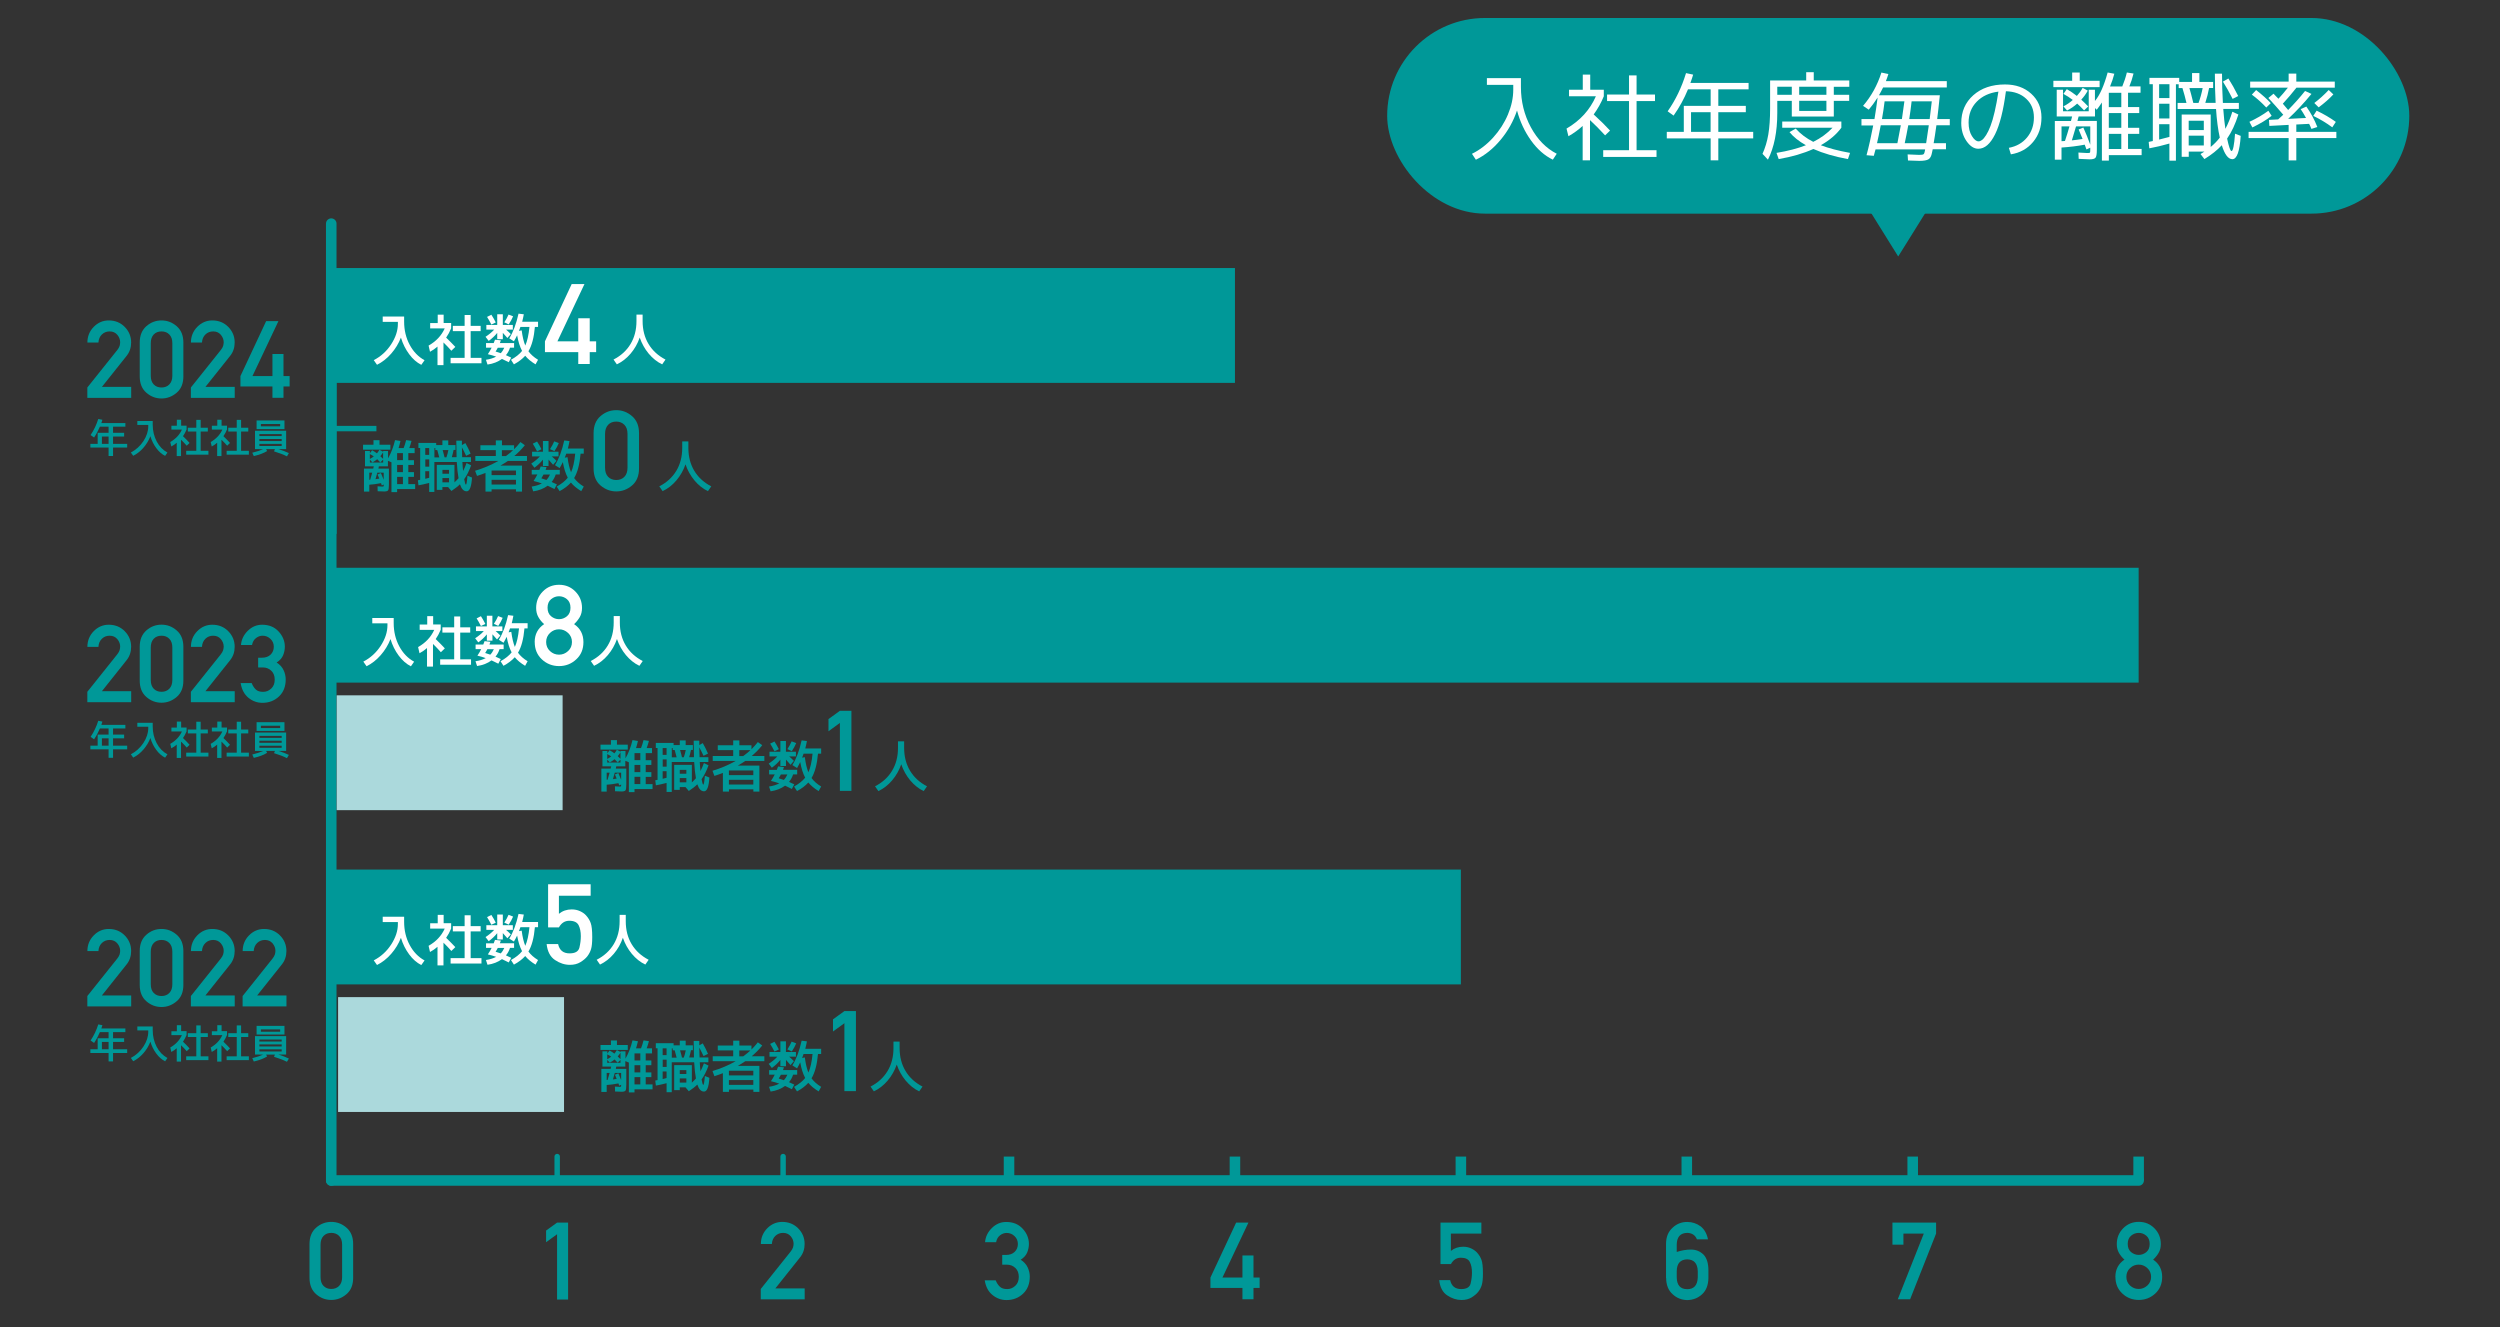 <?xml version="1.0" encoding="UTF-8"?><svg id="b" xmlns="http://www.w3.org/2000/svg" viewBox="0 0 460 244.24"><rect x="0" y="0" width="460" height="244.24" fill="#333333" stroke="none"/><g id="c"><path d="M56.95,235.13v-6.23c0-1.3.41-2.3,1.22-3.01.81-.71,1.74-1.06,2.79-1.06s1.97.35,2.79,1.06c.82.71,1.23,1.71,1.23,3.01v6.23c0,1.3-.41,2.3-1.23,3-.82.7-1.75,1.06-2.79,1.06s-1.98-.35-2.79-1.06c-.81-.7-1.22-1.71-1.22-3ZM62.95,235.01v-6c0-.68-.18-1.21-.55-1.59-.36-.38-.84-.57-1.44-.57s-1.08.19-1.44.57c-.36.38-.54.91-.54,1.59v6c0,.68.18,1.22.54,1.59.36.38.84.57,1.44.57s1.07-.19,1.44-.57c.37-.38.55-.91.55-1.59Z" fill="#009898"/><path d="M102.5,239.1v-12l-2.02,1.47v-2.15l2.02-1.46h2.03v14.15h-2.03Z" fill="#009898"/><path d="M139.98,239.07v-1.9l5.52-6.91c.21-.27.35-.52.42-.75.06-.23.1-.45.1-.66,0-.49-.17-.95-.52-1.37s-.82-.63-1.42-.63c-.55,0-1.02.18-1.41.55s-.61.86-.65,1.5h-2.02c0-1.14.4-2.11,1.17-2.89s1.7-1.18,2.76-1.18c1.17,0,2.16.4,2.94,1.19.78.79,1.18,1.75,1.18,2.86,0,.96-.28,1.78-.84,2.48l-4.54,5.7h5.39v2.02h-8.05Z" fill="#009898"/><path d="M184.41,232.69v-1.78h.7c.67,0,1.2-.19,1.59-.57s.59-.86.59-1.44-.2-1.06-.61-1.45c-.41-.39-.89-.59-1.45-.59-.43,0-.83.14-1.21.43-.38.28-.63.71-.74,1.28h-2.03c.08-.99.49-1.86,1.25-2.61s1.64-1.12,2.65-1.12c1.26,0,2.27.42,3.03,1.25s1.14,1.76,1.14,2.79c0,.54-.11,1.07-.32,1.58-.21.51-.61.96-1.19,1.33.59.38,1.02.85,1.28,1.41.26.56.39,1.12.39,1.69,0,1.32-.41,2.37-1.24,3.15-.83.78-1.84,1.17-3.04,1.17-.96,0-1.82-.31-2.58-.93-.77-.62-1.24-1.52-1.43-2.7h2.02c.19.48.44.87.76,1.17s.77.44,1.35.44,1.06-.2,1.49-.6.65-.94.65-1.64-.21-1.25-.64-1.65-.94-.6-1.54-.6h-.85Z" fill="#009898"/><path d="M222.72,236.98v-1.91l4.73-10.11h2.26l-4.78,10.11h3.68v-4.07h2.03v4.07h1.13v1.91h-1.13v2.09h-2.03v-2.09h-5.89Z" fill="#009898"/><path d="M265.05,232.59v-7.63h7.52v2.02h-5.61v3.19c.65-.52,1.4-.77,2.26-.77.54,0,1.03.1,1.47.31s.79.45,1.05.73c.39.42.67.88.85,1.37.18.49.27,1.33.27,2.5,0,.95-.07,1.66-.21,2.12s-.36.89-.66,1.27c-.29.37-.7.71-1.22,1.03-.52.32-1.14.47-1.84.47-.91,0-1.79-.28-2.63-.84-.85-.56-1.34-1.5-1.49-2.82h2.02c.24,1.1.91,1.65,2.03,1.65.99,0,1.57-.34,1.73-1.02.17-.68.25-1.35.25-2.02,0-.78-.13-1.43-.4-1.95s-.81-.78-1.65-.78c-.78,0-1.39.39-1.82,1.17h-1.91Z" fill="#009898"/><path d="M306.55,235.16v-6.25c0-1.3.41-2.31,1.22-3.02.74-.7,1.63-1.05,2.67-1.05.92,0,1.75.27,2.48.81.69.55,1.14,1.35,1.35,2.39h-2.03c-.32-.78-.92-1.17-1.8-1.19-1.27.03-1.91.76-1.92,2.18v1.33c.93-.3,1.8-.44,2.62-.44.9,0,1.67.31,2.31.93.61.64.91,1.64.9,3v1.29c-.02,1.31-.41,2.32-1.17,3.01-.73.68-1.64,1.04-2.72,1.07-1.05-.03-1.94-.38-2.67-1.06-.81-.7-1.21-1.71-1.22-3.01ZM308.52,233.88v1.16c.02,1.44.66,2.16,1.93,2.17,1.25,0,1.89-.73,1.94-2.17v-1.16c-.05-1.41-.69-2.13-1.94-2.16-1.27.03-1.91.75-1.93,2.16Z" fill="#009898"/><path d="M348.21,229.02v-4.06h8.03v2.02l-4.78,12.09h-2.27l4.79-12.09h-3.75v2.04h-2.02Z" fill="#009898"/><path d="M389.23,234.95c0-1.38.56-2.43,1.67-3.18-.42-.37-.76-.79-1.02-1.25-.26-.46-.39-.99-.39-1.61,0-1.14.39-2.1,1.17-2.9.78-.79,1.74-1.19,2.88-1.19s2.1.4,2.88,1.19,1.17,1.76,1.17,2.9c0,.62-.13,1.16-.4,1.61-.26.46-.6.87-1.01,1.25,1.1.75,1.66,1.81,1.66,3.18,0,1.25-.42,2.27-1.27,3.06-.85.78-1.86,1.18-3.03,1.18s-2.19-.39-3.03-1.18c-.85-.79-1.27-1.8-1.27-3.06ZM391.25,234.94c0,.65.23,1.18.68,1.6.46.42.99.63,1.59.63s1.13-.21,1.59-.63c.46-.42.69-.96.69-1.6s-.23-1.18-.69-1.61c-.46-.43-.99-.64-1.59-.64s-1.14.21-1.59.64c-.46.43-.68.96-.68,1.61ZM391.5,228.88c0,.67.21,1.17.62,1.51.42.34.88.51,1.4.51s.98-.17,1.4-.51c.42-.34.62-.85.62-1.51s-.21-1.16-.62-1.51c-.42-.35-.88-.52-1.4-.52s-.98.17-1.4.52c-.42.35-.62.85-.62,1.51Z" fill="#009898"/><line x1="60.95" y1="217.21" x2="393.51" y2="217.21" fill="none" stroke="#009898" stroke-linecap="round" stroke-width="1.94"/><line x1="60.95" y1="217.21" x2="60.95" y2="212.81" fill="none" stroke="#009898" stroke-linecap="round" stroke-miterlimit="10"/><line x1="102.52" y1="217.21" x2="102.52" y2="212.81" fill="none" stroke="#009898" stroke-linecap="round" stroke-miterlimit="10"/><line x1="144.09" y1="217.21" x2="144.09" y2="212.81" fill="none" stroke="#009898" stroke-linecap="round" stroke-miterlimit="10"/><line x1="185.66" y1="217.21" x2="185.66" y2="212.81" fill="none" stroke="#009898" stroke-miterlimit="10" stroke-width="1.94"/><line x1="227.23" y1="217.21" x2="227.23" y2="212.81" fill="none" stroke="#009898" stroke-miterlimit="10" stroke-width="1.94"/><line x1="268.8" y1="217.21" x2="268.8" y2="212.81" fill="none" stroke="#009898" stroke-miterlimit="10" stroke-width="1.94"/><line x1="310.37" y1="217.21" x2="310.37" y2="212.81" fill="none" stroke="#009898" stroke-miterlimit="10" stroke-width="1.94"/><line x1="351.94" y1="217.21" x2="351.94" y2="212.81" fill="none" stroke="#009898" stroke-miterlimit="10" stroke-width="1.94"/><line x1="393.51" y1="217.21" x2="393.51" y2="212.81" fill="none" stroke="#009898" stroke-miterlimit="10" stroke-width="1.94"/><line x1="60.95" y1="217.21" x2="60.95" y2="41.15" fill="none" stroke="#009898" stroke-linecap="round" stroke-width="1.94"/><line x1="60.95" y1="78.86" x2="69.26" y2="78.86" fill="none" stroke="#009898"/><rect x="62.21" y="183.47" width="41.57" height="21.13" fill="#abd9dc"/><rect x="60.95" y="160" width="207.85" height="21.13" fill="#009898"/><rect x="61.95" y="127.94" width="41.57" height="21.13" fill="#abd9dc"/><rect x="60.95" y="104.47" width="332.56" height="21.13" fill="#009898"/><rect x="60.95" y="49.32" width="166.28" height="21.13" fill="#009898"/><rect width="460" height="244.24" fill="none"/><rect x="255.24" y="3.31" width="188.07" height="36" rx="18" ry="18" fill="#009898"/><path d="M278.44,15.61h-4.85v-1.23h6.26v1.65c0,2.66.61,5.12,1.82,7.37s2.8,3.88,4.77,4.89l-.72,1.09c-1.5-.73-2.84-1.9-4.01-3.53s-2.03-3.47-2.58-5.52c-.66,1.97-1.66,3.77-3.02,5.4s-2.88,2.85-4.55,3.66l-.72-1.09c1.44-.71,2.74-1.71,3.9-2.99s2.07-2.69,2.72-4.24.98-3.06.98-4.55v-.9Z" fill="#fff"/><path d="M292.59,16.51h2.51v1.21c-.48,1.17-1.1,2.29-1.86,3.34,1.18,1.08,2.19,2.07,3.01,2.97l-.91.88c-1-1.08-1.92-2.02-2.78-2.81v7.4h-1.35v-6.33c-.76.7-1.63,1.34-2.62,1.9l-.35-1.41c2.51-1.46,4.31-3.45,5.4-5.94h-4.94v-1.21h2.53v-2.78h1.37v2.78ZM301.13,27.64h3.67v1.23h-9.81v-1.23h4.75v-9.04h-4.04v-1.2h4.04v-3.53h1.39v3.53h3.39v1.2h-3.39v9.04Z" fill="#fff"/><path d="M310.22,13.45l1.32.28c-.11.4-.28.91-.51,1.53h10.71v1.18h-5.57v3.04h5.06v1.16h-5.06v3.62h6.42v1.2h-6.42v4.04h-1.41v-4.04h-8.07v-1.2h3.13v-4.78h4.94v-3.04h-4.17c-.71,1.73-1.6,3.35-2.65,4.83l-1.09-.79c1.46-2.09,2.59-4.43,3.38-7.03ZM314.75,20.64h-3.6v3.62h3.6v-3.62Z" fill="#fff"/><path d="M327.02,18.55v2.25c0,3.45-.57,6.3-1.72,8.58l-1-1.07c.49-1.09.85-2.28,1.07-3.58s.33-2.89.33-4.77v-5.15h6.64v-1.53h1.39v1.53h6.54v1.16h-2.85v1.48h2.83v1.11h-2.83v2.88h-7.73v-2.88h-2.67ZM329.27,24.31l1.14-.65c.87.97,1.95,1.79,3.23,2.44,1.41-.7,2.59-1.57,3.55-2.6h-9.26v-1.14h10.88v1.14c-.91,1.24-2.17,2.31-3.78,3.22,1.46.56,3.26,1.03,5.38,1.41l-.39,1.14c-2.47-.45-4.59-1.07-6.36-1.86-1.82.82-3.94,1.44-6.38,1.86l-.4-1.14c2.07-.34,3.88-.81,5.41-1.41-1.28-.71-2.29-1.52-3.02-2.41ZM327.02,17.44h2.67v-1.48h-2.67v1.48ZM331.05,17.44h5.01v-1.48h-5.01v1.48ZM331.05,18.55v1.86h5.01v-1.86h-5.01Z" fill="#fff"/><path d="M342.51,23.05v-1.14h2.39c.23-1.38.43-2.7.58-3.96-.55.87-1.1,1.61-1.63,2.23l-1.05-.7c1.51-1.76,2.64-3.8,3.38-6.13l1.28.28c-.16.52-.32.95-.46,1.3h11.21v1.16h-11.72c-.26.53-.51,1.01-.76,1.44h11.2c-.18,1.77-.34,3.23-.49,4.38h2.32v1.14h-2.46c-.2,1.44-.37,2.54-.51,3.3h2.27v1.11h-2.44c-.01.07-.04.18-.07.33s-.06.25-.07.33c-.11.59-.31.98-.62,1.18s-.88.3-1.7.3c-.18,0-.87-.02-2.09-.07l-.07-1.12c1.15.05,1.85.08,2.11.09.45,0,.72-.04.83-.13s.2-.34.27-.76c0-.01,0-.03,0-.06s0-.05,0-.06h-9.11c-.04.11-.09.29-.16.56s-.12.47-.16.62l-1.34-.11c.42-1.55.83-3.38,1.23-5.48h-2.18ZM349.12,26.35c.15-.7.36-1.8.63-3.3h-3.69c-.29,1.49-.52,2.59-.69,3.3h3.74ZM349.95,21.91c.15-.94.3-2.03.46-3.27h-3.64c-.13,1.08-.29,2.17-.49,3.27h3.67ZM350.47,26.35h3.94c.06-.35.22-1.45.49-3.3h-3.78c-.22,1.22-.44,2.32-.65,3.3ZM351.3,21.91h3.76c.19-1.46.32-2.55.39-3.27h-3.71c-.14,1.24-.29,2.33-.44,3.27Z" fill="#fff"/><path d="M369.63,27.2c1.39-.26,2.51-.89,3.35-1.91s1.26-2.24,1.26-3.68-.47-2.55-1.42-3.44-2.19-1.34-3.73-1.38c-.46,3.52-1.12,6.16-2,7.93s-1.9,2.65-3.08,2.65c-.79,0-1.51-.46-2.16-1.39s-.98-2.04-.98-3.34c0-2.1.74-3.81,2.22-5.12s3.42-1.98,5.83-1.98c1.97,0,3.58.57,4.83,1.71s1.88,2.59,1.88,4.36-.51,3.27-1.54,4.51-2.39,2-4.09,2.28l-.37-1.2ZM367.7,16.86c-1.66.21-2.99.83-3.99,1.86s-1.49,2.31-1.49,3.85c0,.98.2,1.8.61,2.46s.81.98,1.22.98c.2,0,.41-.08.64-.25s.48-.47.76-.91.54-.99.8-1.66.52-1.55.77-2.64.49-2.33.69-3.71Z" fill="#fff"/><path d="M386.33,14.87v1.16h-8.51v-1.16h3.46v-1.53h1.39v1.53h3.66ZM390.5,15.91c.36-.87.64-1.72.84-2.57l1.23.19c-.21.86-.47,1.65-.77,2.37h2.06v1.16h-2.3v2.64h2.06v1.11h-2.06v2.71h2.06v1.11h-2.06v2.78h2.5v1.14h-6.03v1h-1.28v-10.69c-.36.55-.68,1-.95,1.34l-.32-.32v1.55h-3.01c-.02.08-.06.22-.11.4l-.11.42h3.57v5.29c0,.8-.08,1.29-.25,1.49s-.53.29-1.09.29c-.41,0-1.08-.03-2-.09l-.05-1.16c.94.06,1.48.09,1.62.09.29,0,.46-.02.5-.07s.06-.21.06-.49v-.42l-.7.32c-.04-.11-.09-.26-.17-.47s-.13-.34-.15-.41c-1.34.26-2.76.43-4.27.53v2.23h-1.23v-7.12h2.97c.09-.36.16-.64.21-.83h-2.83v-4.92h1.16v3.97h4.73v-3.97h1.14v2.07c.89-1.05,1.67-2.8,2.34-5.24l1.23.23c-.2.77-.46,1.55-.79,2.34h2.25ZM379.95,25.95c.33-.98.6-1.88.83-2.69h-1.46v2.72c.07-.01.18-.02.32-.02s.25,0,.32-.02ZM383.22,16.18l.93.49c-.3.57-.7,1.13-1.2,1.67.34.3.77.72,1.28,1.25l-.76.72c-.49-.52-.91-.93-1.27-1.25-.54.49-1.16.92-1.86,1.28l-.67-.77c.66-.34,1.23-.73,1.72-1.18-.55-.42-1.12-.79-1.72-1.11l.62-.88c.64.36,1.26.78,1.85,1.25.41-.45.77-.94,1.07-1.48ZM383.19,25.56c-.28-.67-.52-1.25-.72-1.74l.86-.35c.45.97.87,2.02,1.28,3.15v-3.36h-2.62c-.32,1.08-.57,1.93-.77,2.57.67-.07,1.32-.16,1.97-.26ZM390.32,19.71v-2.64h-2.3v2.64h2.3ZM390.32,23.52v-2.71h-2.3v2.71h2.3ZM390.32,24.63h-2.3v2.78h2.3v-2.78Z" fill="#fff"/><path d="M407.55,13.56h1.3c0,1.7.05,3.49.16,5.38h2.94v1.11h-2.87c.11,1.44.23,2.66.39,3.66.5-.95.93-2,1.28-3.15l1.11.51c-.56,1.77-1.25,3.25-2.07,4.43.32,1.51.59,2.28.81,2.3.27,0,.49-1.07.65-3.2l1.04.4c-.19,2.86-.7,4.29-1.53,4.29-.77,0-1.42-.86-1.95-2.57-.82.9-1.89,1.75-3.2,2.55l-.72-.93c.09-.05.22-.12.38-.23s.27-.18.33-.21h-2.87v.95h-1.3v-7.77h5.34v5.96c.66-.54,1.21-1.11,1.67-1.72-.33-1.5-.56-3.26-.69-5.27h-7.07v-1.11h1.63c-.2-.88-.45-1.79-.74-2.74h-.69v-.7h-.51v14.06h-1.2v-3.15c-1.31.38-2.54.67-3.69.88l-.12-1.18.76-.16v-10.46h-.62v-1.16h5.48v.74h2.36v-1.63h1.35v1.63h2.53v1.12h-.74c-.16.88-.4,1.79-.7,2.74h1.9c-.09-1.66-.14-3.46-.14-5.38ZM399.18,15.49h-1.9v2.55h1.9v-2.55ZM397.28,21.8h1.9v-2.71h-1.9v2.71ZM399.18,25.19v-2.34h-1.9v2.83c.71-.18,1.35-.34,1.9-.49ZM402.72,23.93h2.78v-1.71h-2.78v1.71ZM402.72,24.96v1.81h2.78v-1.81h-2.78ZM404.53,18.94c.3-.81.56-1.72.76-2.74h-2.44c.21.71.45,1.63.72,2.74h.97ZM410.8,18.2c-.57-1.15-1.17-2.21-1.78-3.18l1-.58c.57.88,1.18,1.96,1.81,3.23l-1.04.53Z" fill="#fff"/><path d="M423.32,20.08l1.05-.47c.83,1.18,1.51,2.44,2.02,3.76l-1.09.35c-.16-.41-.3-.72-.42-.93l-2.36.12v1.35h7.37v1.14h-7.37v4.11h-1.41v-4.11h-7.37v-1.14h7.37v-1.28l-3.55.19-.07-1.11,1.69-.09c.09-.09.25-.24.47-.43s.38-.34.47-.43c-.96-1.12-1.88-2.15-2.74-3.08l.95-.79s.15.15.37.39.4.42.53.54c.54-.57,1.12-1.25,1.74-2.04h-6.94v-1.11h7.08v-1.48h1.41v1.48h7.08v1.11h-7.05c-.81,1.03-1.65,2.02-2.51,2.95.46.53.79.91.98,1.16,1.17-1.2,2.21-2.36,3.11-3.5l1.18.54c-1.34,1.64-2.77,3.17-4.29,4.59l3.29-.16c-.38-.69-.71-1.24-1-1.65ZM413.88,22.42c1.34-.62,2.5-1.3,3.5-2.04l.6.93c-.93.74-2.11,1.45-3.55,2.14l-.54-1.04ZM416.99,19.78c-.82-.88-1.71-1.67-2.65-2.37l.79-.84c1.11.87,2.01,1.67,2.69,2.41l-.83.81ZM425.64,21.33l.62-.97c1.32.63,2.5,1.32,3.53,2.07l-.65,1c-1.03-.77-2.2-1.48-3.5-2.11ZM426.64,19.76l-.81-.81c.88-.66,1.76-1.45,2.65-2.39l.86.81c-.74.8-1.64,1.59-2.71,2.39Z" fill="#fff"/><polygon points="354.97 38.05 349.27 47.19 343.58 38.05 354.97 38.05" fill="#009898"/><path d="M68.51,113.71h3.93v.94c0,1.57.34,2.99,1.02,4.26.68,1.27,1.59,2.22,2.74,2.84l-.59.85c-.83-.42-1.58-1.07-2.25-1.97s-1.17-1.91-1.51-3.04c-.42,1.08-1.02,2.07-1.8,2.96-.78.89-1.65,1.57-2.6,2.04l-.6-.85c1.31-.68,2.38-1.65,3.2-2.91.82-1.26,1.24-2.52,1.24-3.78v-.36h-2.79v-.99Z" fill="#fff"/><path d="M79.7,114.9h1.39v.98c-.27.65-.58,1.21-.92,1.71.73.71,1.29,1.28,1.68,1.71l-.73.71c-.44-.5-.92-1.01-1.45-1.53v4.18h-1.1v-3.42c-.42.37-.88.69-1.38.96l-.26-1.14c1.39-.79,2.38-1.85,2.97-3.17h-2.68v-.98h1.39v-1.54h1.09v1.54ZM84.68,121.32h1.99v.99h-5.68v-.99h2.58v-4.92h-2.17v-.97h2.17v-2h1.11v2h1.84v.97h-1.84v4.92Z" fill="#fff"/><path d="M89.57,113.29h1.03v1.97h1.84v.86h-1.24c.24.2.52.47.87.82l-.62.72c-.26-.32-.54-.63-.84-.95v1.17h-1.03v-1.16c-.44.55-.97,1.05-1.57,1.48l-.58-.76c.64-.42,1.17-.86,1.59-1.32h-1.44v-.86h2v-1.97ZM87.51,119.45v-.85h1.41s.09-.24.24-.63l1.08.12c-.04.11-.1.28-.18.5h2.61v.85h-.75c-.16.5-.4.96-.75,1.38.26.11.58.26.97.45l-.45.85c-.52-.27-.94-.47-1.25-.61-.73.54-1.61.89-2.66,1.04l-.29-.88c.75-.11,1.38-.31,1.88-.58-.47-.17-.98-.32-1.53-.45.28-.41.51-.81.7-1.2h-1.02ZM87.7,113.78l.79-.4c.3.46.57.93.81,1.42l-.81.39c-.28-.55-.54-1.02-.79-1.41ZM90.21,120.46c.28-.29.49-.63.66-1.01h-1.2c-.09.2-.23.43-.4.7.3.09.62.19.95.31ZM90.87,114.79c.33-.5.59-.98.78-1.43l.84.32c-.2.49-.47.99-.81,1.49l-.81-.38ZM91.78,117.74c.73-1.18,1.3-2.7,1.71-4.56l.97.12c-.08.46-.18.91-.3,1.37h2.92v.95h-.58c-.17,1.96-.57,3.46-1.19,4.48.41.57,1,1.1,1.77,1.57l-.46.84c-.81-.49-1.45-1.02-1.9-1.58-.52.58-1.21,1.11-2.08,1.58l-.54-.84c.9-.5,1.58-1.05,2.04-1.63-.4-.75-.7-1.7-.91-2.87-.18.38-.38.74-.58,1.1l-.85-.54ZM94.73,119.05c.37-.81.63-1.95.77-3.43h-1.65c-.05.17-.14.41-.27.73l.5-.09c.15,1.16.37,2.09.66,2.79Z" fill="#fff"/><path d="M98.38,118.15c0-1.43.58-2.54,1.74-3.31-.44-.39-.79-.82-1.06-1.3-.27-.47-.41-1.03-.41-1.68,0-1.18.4-2.19,1.22-3.02.81-.83,1.81-1.24,3-1.24s2.19.41,3,1.24,1.22,1.83,1.22,3.02c0,.65-.14,1.21-.41,1.68-.28.47-.62.91-1.05,1.3,1.15.78,1.72,1.88,1.72,3.31,0,1.31-.44,2.37-1.33,3.18-.88.82-1.94,1.23-3.15,1.23s-2.28-.41-3.16-1.23c-.88-.82-1.32-1.88-1.32-3.18ZM100.49,118.13c0,.67.24,1.23.71,1.67.47.44,1.03.66,1.66.66s1.18-.22,1.66-.66c.48-.44.72-1,.72-1.67s-.24-1.23-.72-1.67c-.48-.44-1.03-.67-1.66-.67s-1.19.22-1.66.67c-.47.44-.71,1-.71,1.67ZM100.75,111.82c0,.69.22,1.22.65,1.57.43.36.92.54,1.46.54s1.02-.18,1.46-.54c.43-.36.65-.88.65-1.57s-.22-1.21-.65-1.57c-.43-.36-.92-.54-1.46-.54s-1.02.18-1.46.54c-.43.36-.65.88-.65,1.57Z" fill="#fff"/><path d="M108.71,121.62c1.35-.69,2.39-1.64,3.12-2.85s1.09-2.62,1.09-4.23v-1.18h1.13v1.18c0,1.61.36,3.02,1.09,4.23s1.77,2.16,3.12,2.86l-.61.88c-.93-.44-1.75-1.1-2.48-1.97-.72-.87-1.27-1.85-1.65-2.96-.38,1.1-.94,2.09-1.68,2.96-.74.87-1.58,1.52-2.53,1.97l-.61-.88Z" fill="#fff"/><path d="M70.43,168.68h3.93v.94c0,1.57.34,2.99,1.02,4.26.68,1.27,1.59,2.22,2.74,2.84l-.6.85c-.83-.42-1.58-1.07-2.24-1.97-.66-.89-1.17-1.91-1.51-3.04-.42,1.08-1.02,2.07-1.8,2.96-.78.89-1.65,1.57-2.6,2.04l-.6-.85c1.31-.68,2.38-1.65,3.2-2.91s1.24-2.52,1.24-3.78v-.36h-2.79v-.99Z" fill="#fff"/><path d="M81.62,169.87h1.39v.98c-.27.65-.57,1.21-.92,1.71.73.71,1.29,1.28,1.69,1.71l-.73.71c-.44-.5-.92-1.01-1.45-1.53v4.18h-1.1v-3.42c-.42.37-.88.69-1.38.96l-.26-1.14c1.39-.79,2.38-1.85,2.97-3.17h-2.68v-.98h1.39v-1.54h1.09v1.54ZM86.6,176.3h1.99v.99h-5.68v-.99h2.58v-4.92h-2.17v-.97h2.17v-2h1.11v2h1.84v.97h-1.84v4.92Z" fill="#fff"/><path d="M91.49,168.27h1.03v1.97h1.84v.86h-1.24c.24.2.53.47.87.82l-.63.72c-.26-.32-.54-.63-.84-.95v1.17h-1.03v-1.16c-.44.55-.97,1.05-1.57,1.48l-.58-.76c.64-.42,1.17-.86,1.59-1.32h-1.44v-.86h2v-1.97ZM89.43,174.42v-.85h1.41s.09-.24.24-.63l1.08.12c-.04.11-.1.28-.18.5h2.61v.85h-.75c-.15.5-.4.96-.75,1.38.26.11.58.26.97.45l-.45.85c-.52-.27-.94-.47-1.25-.61-.73.54-1.61.89-2.66,1.04l-.29-.88c.75-.11,1.38-.31,1.88-.58-.47-.17-.98-.32-1.53-.45.28-.41.51-.81.7-1.2h-1.02ZM89.62,168.75l.79-.4c.3.46.57.93.81,1.42l-.81.39c-.28-.55-.54-1.02-.79-1.41ZM92.13,175.43c.28-.29.49-.63.66-1.01h-1.2c-.09.2-.23.43-.4.7.3.09.62.19.95.31ZM92.79,169.76c.33-.5.59-.98.78-1.43l.84.32c-.2.49-.47.99-.81,1.49l-.81-.38ZM93.7,172.72c.73-1.18,1.3-2.7,1.71-4.56l.97.12c-.08.46-.18.91-.3,1.37h2.92v.95h-.58c-.17,1.96-.57,3.46-1.19,4.48.41.57,1,1.1,1.77,1.57l-.46.84c-.81-.49-1.45-1.02-1.9-1.58-.52.58-1.21,1.11-2.08,1.58l-.54-.84c.9-.5,1.58-1.05,2.04-1.63-.4-.75-.7-1.7-.91-2.87-.18.38-.38.74-.59,1.1l-.85-.54ZM96.65,174.03c.37-.81.62-1.95.77-3.43h-1.66c-.05.17-.14.41-.27.73l.5-.09c.15,1.16.37,2.09.66,2.79Z" fill="#fff"/><path d="M100.85,170.66v-7.95h7.83v2.11h-5.84v3.32c.67-.54,1.46-.81,2.35-.81.56,0,1.07.11,1.53.32.46.21.83.47,1.09.76.4.44.7.91.88,1.43.19.51.28,1.38.28,2.6,0,.99-.07,1.72-.22,2.2-.14.48-.38.92-.69,1.33-.3.38-.73.74-1.27,1.07-.54.33-1.18.49-1.92.49-.95,0-1.86-.29-2.74-.88-.88-.58-1.4-1.56-1.55-2.94h2.11c.25,1.14.95,1.71,2.11,1.71,1.03,0,1.63-.35,1.81-1.06.17-.71.26-1.41.26-2.1,0-.81-.14-1.49-.41-2.03-.28-.54-.85-.81-1.72-.81-.81,0-1.45.41-1.9,1.22h-1.99Z" fill="#fff"/><path d="M109.8,176.59c1.35-.69,2.39-1.64,3.12-2.85.73-1.21,1.09-2.62,1.09-4.23v-1.18h1.13v1.18c0,1.61.36,3.02,1.09,4.23s1.77,2.16,3.12,2.86l-.61.88c-.93-.44-1.75-1.1-2.48-1.97-.72-.87-1.27-1.85-1.65-2.96-.38,1.1-.94,2.09-1.68,2.96-.74.87-1.58,1.52-2.53,1.97l-.61-.88Z" fill="#fff"/><path d="M115.51,192.28v.91h-5.02v-.91h1.92v-.83h1.11v.83h2ZM117.95,192.89c.18-.46.34-.95.46-1.46l.99.14c-.12.48-.26.92-.41,1.32h.98v.94h-1.16v1.29h1.04v.88h-1.04v1.32h1.04v.87h-1.04v1.34h1.26v.91h-3.32v.56h-1.04v-5.49l-.65-.27v1.01h-1.67s-.02.12-.04.21-.03.16-.04.21h1.93v2.95c0,.57-.05.92-.15,1.05s-.32.21-.68.21-.78-.01-1.24-.04l-.02-.91c.5.03.79.05.86.05.13,0,.21-.01.24-.04s.04-.12.04-.27v-.07l-.36.17c-.03-.09-.07-.23-.14-.42-.79.15-1.51.25-2.16.29v1.27h-.98v-4.24h1.71s.02-.12.05-.21.04-.16.06-.21h-1.62v-2.81h.9v.41l.41-.56c.36.2.65.39.89.58.16-.19.31-.41.45-.66l.69.36v-.13h.9v1.35c.56-.98.99-2.09,1.29-3.36l1,.16c-.11.49-.23.92-.35,1.3h.95ZM111.8,198.71c.22-.75.35-1.18.37-1.29h-.54v1.3s.04,0,.08,0c.04,0,.07,0,.09,0ZM111.73,193.99v.91c.25-.13.5-.29.73-.47-.24-.17-.48-.32-.73-.43ZM114.17,195.03l-.52.5c-.18-.2-.37-.4-.57-.59-.26.22-.55.41-.88.59l-.47-.51v.54h2.44v-.54ZM113.47,198.51c-.06-.16-.17-.41-.32-.76l.63-.26c.12.27.29.68.51,1.24v-1.31h-1.17c-.11.42-.22.82-.34,1.2.34-.05.57-.09.7-.11ZM114.17,194.88v-1.19c-.15.25-.32.48-.51.7.15.12.32.29.51.49ZM117.82,195.12v-1.29h-1.07v1.29h1.07ZM117.82,197.32v-1.32h-1.07v1.32h1.07ZM117.82,198.19h-1.07v1.34h1.07v-1.34Z" fill="#009898"/><path d="M129.4,199.63c.11,0,.21-.55.3-1.65l.83.34c-.11,1.69-.43,2.53-.98,2.53s-.96-.43-1.24-1.29c-.39.39-.92.8-1.57,1.23l-.61-.72h-1.05v.51h-1.03v-4.59h3.25v3.22c.25-.23.5-.48.75-.77-.15-.82-.26-1.81-.32-2.98h-4.13v5.5h-.95v-1.65c-.78.2-1.44.35-1.97.44l-.11-.93c.09-.01.23-.04.42-.08v-5.86h-.32v-.93h3.27v.39h1.14v-.86h1.08v.86h1.33v.9h-.35c-.11.54-.22.99-.33,1.34h.88c-.03-.98-.05-2-.05-3.05h1.03c0,.09,0,.23,0,.41,0,.18,0,.32,0,.4l.64-.36c.36.62.68,1.27.96,1.93l-.82.41c-.27-.58-.53-1.11-.78-1.56,0,.5.02,1.1.05,1.82h1.62v.88h-1.58c.03.62.07,1.17.13,1.66.21-.4.42-.89.63-1.47l.85.42c-.38,1.04-.8,1.89-1.28,2.55.11.66.22.99.31.99ZM122.65,192.89h-.72v1.26h.72v-1.26ZM121.94,196.32h.72v-1.34h-.72v1.34ZM122.65,198.36v-1.21h-.72v1.4c.31-.09.55-.15.72-.19ZM124.5,194.6c-.15-.61-.28-1.05-.36-1.34h-.36v-.36h-.17v1.71h.9ZM125.08,197.62h1.21v-.72h-1.21v.72ZM125.08,198.42v.78h1.21v-.78h-1.21ZM125.82,194.6c.15-.42.27-.87.36-1.34h-1.05c.16.52.27.97.35,1.34h.33Z" fill="#009898"/><path d="M135.77,196.12h3.96v4.78h-1.11v-.41h-4.49v.41h-1.12v-3.44c-.46.19-.99.38-1.56.56l-.35-.95c1.51-.45,2.94-1.05,4.27-1.81h-4.23v-.91h3.77v-1.08h-2.84v-.89h2.84v-.9h1.13v.9h2.23v.73c.46-.46.85-.9,1.17-1.32l.81.58c-.53.67-1.17,1.33-1.93,1.98h2.32v.91h-3.51c-.34.24-.79.52-1.35.85ZM134.12,197.87h4.49v-.85h-4.49v.85ZM134.12,198.73v.88h4.49v-.88h-4.49ZM138.08,193.28h-2.05v1.08h.73c.52-.38.96-.74,1.32-1.08Z" fill="#009898"/><path d="M143.58,191.6h1.03v1.97h1.84v.86h-1.24c.24.2.52.47.87.82l-.62.72c-.26-.32-.54-.63-.84-.95v1.17h-1.03v-1.16c-.44.55-.97,1.05-1.57,1.48l-.58-.76c.64-.42,1.17-.86,1.59-1.32h-1.44v-.86h2v-1.97ZM141.52,197.75v-.85h1.41s.09-.24.24-.63l1.08.12c-.04.11-.1.28-.18.5h2.61v.85h-.75c-.16.5-.4.96-.75,1.38.26.11.58.26.97.45l-.45.85c-.52-.27-.94-.47-1.25-.61-.73.54-1.61.89-2.66,1.04l-.29-.88c.75-.11,1.38-.31,1.88-.58-.47-.17-.98-.32-1.53-.45.28-.41.51-.81.7-1.2h-1.02ZM141.71,192.08l.79-.4c.3.46.57.93.81,1.42l-.81.39c-.28-.55-.54-1.02-.79-1.41ZM144.22,198.76c.28-.29.49-.63.66-1.01h-1.2c-.09.2-.23.43-.4.7.3.09.62.19.95.31ZM144.88,193.09c.33-.5.59-.98.78-1.43l.84.32c-.2.49-.47.99-.81,1.49l-.81-.38ZM145.79,196.05c.73-1.18,1.3-2.7,1.71-4.56l.97.12c-.08.46-.18.91-.3,1.37h2.92v.95h-.58c-.17,1.96-.57,3.46-1.19,4.48.41.57,1,1.1,1.77,1.57l-.46.84c-.81-.49-1.45-1.02-1.9-1.58-.52.58-1.21,1.11-2.08,1.58l-.54-.84c.9-.5,1.58-1.05,2.04-1.63-.4-.75-.7-1.7-.91-2.87-.18.38-.38.74-.58,1.1l-.85-.54ZM148.74,197.36c.37-.81.63-1.95.77-3.43h-1.65c-.05.17-.14.41-.27.73l.5-.09c.15,1.16.37,2.09.66,2.79Z" fill="#009898"/><path d="M155.37,200.77v-12.5l-2.1,1.53v-2.24l2.1-1.52h2.12v14.73h-2.12Z" fill="#009898"/><path d="M160.19,199.92c1.35-.69,2.39-1.64,3.12-2.85.73-1.21,1.09-2.62,1.09-4.23v-1.18h1.13v1.18c0,1.61.36,3.02,1.09,4.23s1.77,2.16,3.12,2.86l-.61.88c-.93-.44-1.75-1.1-2.48-1.97-.72-.87-1.27-1.85-1.65-2.96-.38,1.1-.94,2.09-1.68,2.96-.74.87-1.58,1.52-2.53,1.97l-.61-.88Z" fill="#009898"/><path d="M70.43,58.24h3.93v.94c0,1.57.34,2.99,1.02,4.26.68,1.27,1.59,2.22,2.74,2.84l-.6.85c-.83-.42-1.58-1.07-2.24-1.97-.66-.89-1.17-1.91-1.51-3.04-.42,1.08-1.02,2.07-1.8,2.96-.78.89-1.65,1.57-2.6,2.04l-.6-.85c1.31-.68,2.38-1.65,3.2-2.91s1.24-2.52,1.24-3.78v-.36h-2.79v-.99Z" fill="#fff"/><path d="M81.62,59.43h1.39v.98c-.27.65-.57,1.21-.92,1.71.73.71,1.29,1.28,1.69,1.71l-.73.71c-.44-.5-.92-1.01-1.45-1.53v4.18h-1.1v-3.42c-.42.37-.88.69-1.38.96l-.26-1.14c1.39-.79,2.38-1.85,2.97-3.17h-2.68v-.98h1.39v-1.54h1.09v1.54ZM86.6,65.85h1.99v.99h-5.68v-.99h2.58v-4.92h-2.17v-.97h2.17v-2h1.11v2h1.84v.97h-1.84v4.92Z" fill="#fff"/><path d="M91.49,57.82h1.03v1.97h1.84v.86h-1.24c.24.2.53.47.87.82l-.63.72c-.26-.32-.54-.63-.84-.95v1.17h-1.03v-1.16c-.44.55-.97,1.05-1.57,1.48l-.58-.76c.64-.42,1.17-.86,1.59-1.32h-1.44v-.86h2v-1.97ZM89.43,63.98v-.85h1.41s.09-.24.24-.63l1.08.12c-.04.11-.1.28-.18.5h2.61v.85h-.75c-.15.5-.4.96-.75,1.38.26.11.58.26.97.45l-.45.85c-.52-.27-.94-.47-1.25-.61-.73.54-1.61.89-2.66,1.04l-.29-.88c.75-.11,1.38-.31,1.88-.58-.47-.17-.98-.32-1.53-.45.28-.41.51-.81.7-1.2h-1.02ZM89.62,58.31l.79-.4c.3.46.57.93.81,1.42l-.81.39c-.28-.55-.54-1.02-.79-1.41ZM92.13,64.99c.28-.29.49-.63.66-1.01h-1.2c-.09.2-.23.43-.4.7.3.09.62.19.95.31ZM92.79,59.31c.33-.5.59-.98.78-1.43l.84.32c-.2.49-.47.99-.81,1.49l-.81-.38ZM93.7,62.27c.73-1.18,1.3-2.7,1.71-4.56l.97.12c-.08.46-.18.91-.3,1.37h2.92v.95h-.58c-.17,1.96-.57,3.46-1.19,4.48.41.57,1,1.1,1.77,1.57l-.46.84c-.81-.49-1.45-1.02-1.9-1.58-.52.58-1.21,1.11-2.08,1.58l-.54-.84c.9-.5,1.58-1.05,2.04-1.63-.4-.75-.7-1.7-.91-2.87-.18.38-.38.74-.59,1.1l-.85-.54ZM96.65,63.58c.37-.81.62-1.95.77-3.43h-1.66c-.05.17-.14.41-.27.73l.5-.09c.15,1.16.37,2.09.66,2.79Z" fill="#fff"/><path d="M100.27,64.79v-1.99l4.92-10.53h2.35l-4.97,10.53h3.83v-4.24h2.11v4.24h1.18v1.99h-1.18v2.18h-2.11v-2.18h-6.13Z" fill="#fff"/><path d="M112.9,66.15c1.35-.69,2.39-1.64,3.12-2.85s1.09-2.62,1.09-4.23v-1.18h1.13v1.18c0,1.61.36,3.02,1.09,4.23s1.77,2.16,3.12,2.86l-.61.88c-.93-.44-1.75-1.1-2.48-1.97-.72-.87-1.27-1.85-1.65-2.96-.38,1.1-.94,2.09-1.68,2.96-.74.87-1.58,1.52-2.53,1.97l-.61-.88Z" fill="#fff"/><path d="M71.83,81.83v.91h-5.03v-.91h1.92v-.83h1.11v.83h2ZM74.27,82.44c.18-.46.34-.95.46-1.46l.99.14c-.12.48-.26.92-.41,1.32h.98v.94h-1.16v1.29h1.04v.88h-1.04v1.32h1.04v.87h-1.04v1.34h1.26v.91h-3.32v.56h-1.04v-5.49l-.65-.27v1.01h-1.67s-.02.12-.04.21c-.02.09-.03.16-.04.21h1.93v2.95c0,.57-.05.92-.15,1.05s-.32.21-.68.21-.78-.01-1.24-.04l-.02-.91c.5.03.79.05.86.05.13,0,.21-.01.24-.04.03-.03.04-.12.04-.27v-.07l-.36.17c-.03-.09-.07-.23-.14-.42-.79.15-1.51.25-2.16.29v1.27h-.98v-4.24h1.71s.02-.12.04-.21.04-.16.06-.21h-1.62v-2.81h.9v.41l.41-.56c.36.2.65.39.89.58.16-.19.31-.41.45-.66l.69.36v-.13h.9v1.35c.56-.98.99-2.09,1.29-3.36l1,.16c-.11.49-.23.92-.35,1.3h.95ZM68.12,88.26c.22-.75.35-1.18.37-1.29h-.54v1.3s.04,0,.08,0c.04,0,.07,0,.09,0ZM68.05,83.54v.91c.25-.13.5-.29.73-.47-.24-.17-.48-.32-.73-.43ZM70.49,84.58l-.52.5c-.18-.2-.37-.4-.56-.59-.26.22-.55.41-.88.59l-.47-.51v.54h2.44v-.54ZM69.79,88.06c-.06-.16-.17-.41-.32-.76l.62-.26c.12.27.29.68.51,1.24v-1.31h-1.17c-.11.42-.22.82-.34,1.2.34-.05.57-.09.7-.11ZM70.49,84.43v-1.19c-.15.25-.32.48-.51.7.15.12.32.29.51.49ZM74.14,84.67v-1.29h-1.07v1.29h1.07ZM74.14,86.87v-1.32h-1.07v1.32h1.07ZM74.14,87.74h-1.07v1.34h1.07v-1.34Z" fill="#009898"/><path d="M85.72,89.18c.11,0,.21-.55.3-1.65l.83.34c-.11,1.69-.43,2.53-.98,2.53s-.96-.43-1.24-1.29c-.39.39-.92.8-1.57,1.23l-.61-.72h-1.05v.51h-1.03v-4.59h3.25v3.22c.25-.23.5-.48.75-.77-.15-.82-.26-1.81-.32-2.98h-4.13v5.5h-.95v-1.65c-.78.2-1.44.35-1.97.44l-.11-.93c.09-.01.23-.04.42-.08v-5.86h-.32v-.93h3.27v.39h1.14v-.86h1.08v.86h1.33v.9h-.35c-.11.54-.22.99-.33,1.34h.88c-.03-.98-.05-2-.05-3.05h1.03c0,.09,0,.23,0,.41,0,.18,0,.32,0,.4l.64-.36c.36.62.68,1.27.96,1.93l-.82.41c-.27-.58-.53-1.11-.78-1.56,0,.5.02,1.1.05,1.82h1.62v.88h-1.58c.03.62.07,1.17.13,1.66.22-.4.42-.89.63-1.47l.85.42c-.38,1.04-.8,1.89-1.28,2.55.11.66.22.99.31.99ZM78.97,82.44h-.72v1.26h.72v-1.26ZM78.26,85.87h.72v-1.34h-.72v1.34ZM78.97,87.91v-1.21h-.72v1.4c.31-.09.55-.15.72-.19ZM80.82,84.15c-.15-.61-.28-1.05-.36-1.34h-.36v-.36h-.17v1.71h.9ZM81.41,87.17h1.21v-.72h-1.21v.72ZM81.41,87.97v.78h1.21v-.78h-1.21ZM82.14,84.15c.15-.42.27-.87.36-1.34h-1.05c.15.52.27.97.35,1.34h.33Z" fill="#009898"/><path d="M92.09,85.67h3.96v4.78h-1.11v-.41h-4.49v.41h-1.12v-3.44c-.46.19-.99.38-1.56.56l-.35-.95c1.51-.45,2.94-1.05,4.27-1.81h-4.23v-.91h3.77v-1.08h-2.84v-.89h2.84v-.9h1.13v.9h2.23v.73c.46-.46.85-.9,1.17-1.32l.81.58c-.53.67-1.17,1.33-1.93,1.98h2.32v.91h-3.51c-.34.24-.79.52-1.35.85ZM90.45,87.43h4.49v-.85h-4.49v.85ZM90.45,88.28v.88h4.49v-.88h-4.49ZM94.4,82.84h-2.05v1.08h.73c.52-.38.96-.74,1.32-1.08Z" fill="#009898"/><path d="M99.9,81.15h1.03v1.97h1.84v.86h-1.24c.24.2.52.47.87.82l-.63.72c-.26-.32-.54-.63-.84-.95v1.17h-1.03v-1.16c-.44.55-.97,1.05-1.57,1.48l-.58-.76c.64-.42,1.17-.86,1.59-1.32h-1.44v-.86h2v-1.97ZM97.84,87.31v-.85h1.41s.09-.24.24-.63l1.08.12c-.04.11-.1.28-.18.5h2.61v.85h-.75c-.16.5-.4.96-.75,1.38.26.11.58.26.97.45l-.45.85c-.53-.27-.94-.47-1.25-.61-.73.54-1.61.89-2.66,1.04l-.29-.88c.75-.11,1.38-.31,1.88-.58-.47-.17-.98-.32-1.53-.45.28-.41.51-.81.7-1.2h-1.02ZM98.03,81.64l.79-.4c.3.46.57.93.81,1.42l-.81.39c-.28-.55-.54-1.02-.79-1.41ZM100.54,88.32c.28-.29.49-.63.66-1.01h-1.2c-.09.2-.23.43-.4.7.3.09.62.19.95.31ZM101.2,82.64c.33-.5.59-.98.78-1.43l.84.32c-.2.49-.47.99-.81,1.49l-.81-.38ZM102.11,85.6c.73-1.18,1.3-2.7,1.71-4.56l.97.12c-.08.46-.18.91-.3,1.37h2.92v.95h-.58c-.17,1.96-.57,3.46-1.19,4.48.41.57,1,1.1,1.77,1.57l-.46.84c-.81-.49-1.45-1.02-1.9-1.58-.52.58-1.21,1.11-2.08,1.58l-.54-.84c.9-.5,1.58-1.05,2.04-1.63-.4-.75-.7-1.7-.91-2.87-.18.38-.38.74-.59,1.1l-.85-.54ZM105.07,86.91c.37-.81.62-1.95.77-3.43h-1.65c-.05.17-.14.41-.27.73l.5-.09c.15,1.16.37,2.09.66,2.79Z" fill="#009898"/><path d="M109.22,86.19v-6.49c0-1.35.42-2.4,1.27-3.13.85-.74,1.82-1.1,2.91-1.1s2.05.37,2.9,1.1c.85.74,1.28,1.78,1.28,3.13v6.49c0,1.35-.42,2.4-1.28,3.13-.85.73-1.82,1.1-2.9,1.1s-2.06-.37-2.91-1.1c-.85-.73-1.27-1.78-1.27-3.13ZM115.46,86.07v-6.25c0-.71-.19-1.26-.57-1.65s-.88-.6-1.5-.6-1.13.2-1.5.6-.56.95-.56,1.65v6.25c0,.71.19,1.27.56,1.66s.88.59,1.5.59,1.12-.2,1.5-.59.57-.95.57-1.66Z" fill="#009898"/><path d="M121.32,89.48c1.35-.69,2.39-1.64,3.12-2.85.73-1.21,1.09-2.62,1.09-4.23v-1.18h1.13v1.18c0,1.61.36,3.02,1.09,4.23s1.77,2.16,3.12,2.86l-.61.88c-.93-.44-1.75-1.1-2.48-1.97-.72-.87-1.27-1.85-1.65-2.96-.38,1.1-.94,2.09-1.68,2.96-.74.87-1.58,1.52-2.53,1.97l-.61-.88Z" fill="#009898"/><path d="M115.51,137.02v.91h-5.02v-.91h1.92v-.83h1.11v.83h2ZM117.95,137.64c.18-.46.34-.95.46-1.46l.99.14c-.12.48-.26.92-.41,1.32h.98v.94h-1.16v1.29h1.04v.88h-1.04v1.32h1.04v.87h-1.04v1.34h1.26v.91h-3.32v.56h-1.04v-5.49l-.65-.27v1.01h-1.67s-.02.12-.04.21-.03.16-.04.21h1.93v2.95c0,.57-.05.92-.15,1.05s-.32.21-.68.21-.78-.01-1.24-.04l-.02-.91c.5.03.79.05.86.05.13,0,.21-.01.24-.04s.04-.12.04-.27v-.07l-.36.17c-.03-.09-.07-.23-.14-.42-.79.15-1.51.25-2.16.29v1.27h-.98v-4.24h1.71s.02-.12.05-.21.04-.16.06-.21h-1.62v-2.81h.9v.41l.41-.56c.36.2.65.39.89.58.16-.19.31-.41.45-.66l.69.36v-.13h.9v1.35c.56-.98.99-2.09,1.29-3.36l1,.16c-.11.49-.23.92-.35,1.3h.95ZM111.8,143.46c.22-.75.35-1.18.37-1.29h-.54v1.3s.04,0,.08,0c.04,0,.07,0,.09,0ZM111.73,138.74v.91c.25-.13.5-.29.73-.47-.24-.17-.48-.32-.73-.43ZM114.17,139.78l-.52.5c-.18-.2-.37-.4-.57-.59-.26.22-.55.41-.88.59l-.47-.51v.54h2.44v-.54ZM113.47,143.26c-.06-.16-.17-.41-.32-.76l.63-.26c.12.27.29.68.51,1.24v-1.31h-1.17c-.11.42-.22.82-.34,1.2.34-.05.57-.09.7-.11ZM114.17,139.62v-1.19c-.15.25-.32.48-.51.7.15.12.32.29.51.49ZM117.82,139.87v-1.29h-1.07v1.29h1.07ZM117.82,142.07v-1.32h-1.07v1.32h1.07ZM117.82,142.93h-1.07v1.34h1.07v-1.34Z" fill="#009898"/><path d="M129.4,144.38c.11,0,.21-.55.3-1.65l.83.34c-.11,1.69-.43,2.53-.98,2.53s-.96-.43-1.24-1.29c-.39.39-.92.8-1.57,1.23l-.61-.72h-1.05v.51h-1.03v-4.59h3.25v3.22c.25-.23.5-.48.75-.77-.15-.82-.26-1.81-.32-2.98h-4.13v5.5h-.95v-1.65c-.78.2-1.44.35-1.97.44l-.11-.93c.09-.01.23-.04.42-.08v-5.86h-.32v-.93h3.27v.39h1.14v-.86h1.08v.86h1.33v.9h-.35c-.11.54-.22.99-.33,1.34h.88c-.03-.98-.05-2-.05-3.05h1.03c0,.09,0,.23,0,.41,0,.18,0,.32,0,.4l.64-.36c.36.62.68,1.27.96,1.93l-.82.41c-.27-.58-.53-1.11-.78-1.56,0,.5.02,1.1.05,1.82h1.62v.88h-1.58c.03.62.07,1.17.13,1.66.21-.4.42-.89.63-1.47l.85.42c-.38,1.04-.8,1.89-1.28,2.55.11.66.22.99.31.99ZM122.65,137.64h-.72v1.26h.72v-1.26ZM121.94,141.07h.72v-1.34h-.72v1.34ZM122.65,143.11v-1.21h-.72v1.4c.31-.09.55-.15.72-.19ZM124.5,139.34c-.15-.61-.28-1.05-.36-1.34h-.36v-.36h-.17v1.71h.9ZM125.08,142.37h1.21v-.72h-1.21v.72ZM125.08,143.17v.78h1.21v-.78h-1.21ZM125.82,139.34c.15-.42.27-.87.36-1.34h-1.05c.16.52.27.97.35,1.34h.33Z" fill="#009898"/><path d="M135.77,140.87h3.96v4.78h-1.11v-.41h-4.49v.41h-1.12v-3.44c-.46.19-.99.38-1.56.56l-.35-.95c1.51-.45,2.94-1.05,4.27-1.81h-4.23v-.91h3.77v-1.08h-2.84v-.89h2.84v-.9h1.13v.9h2.23v.73c.46-.46.85-.9,1.17-1.32l.81.58c-.53.67-1.17,1.33-1.93,1.98h2.32v.91h-3.51c-.34.24-.79.52-1.35.85ZM134.12,142.62h4.49v-.85h-4.49v.85ZM134.12,143.48v.88h4.49v-.88h-4.49ZM138.08,138.03h-2.05v1.08h.73c.52-.38.96-.74,1.32-1.08Z" fill="#009898"/><path d="M143.58,136.35h1.03v1.97h1.84v.86h-1.24c.24.2.52.47.87.82l-.62.72c-.26-.32-.54-.63-.84-.95v1.17h-1.03v-1.16c-.44.55-.97,1.05-1.57,1.48l-.58-.76c.64-.42,1.17-.86,1.59-1.32h-1.44v-.86h2v-1.97ZM141.52,142.5v-.85h1.41s.09-.24.24-.63l1.08.12c-.04.11-.1.28-.18.5h2.61v.85h-.75c-.16.5-.4.96-.75,1.38.26.11.58.26.97.45l-.45.85c-.52-.27-.94-.47-1.25-.61-.73.54-1.61.89-2.66,1.04l-.29-.88c.75-.11,1.38-.31,1.88-.58-.47-.17-.98-.32-1.53-.45.28-.41.51-.81.7-1.2h-1.02ZM141.71,136.83l.79-.4c.3.46.57.93.81,1.42l-.81.39c-.28-.55-.54-1.02-.79-1.41ZM144.22,143.51c.28-.29.49-.63.66-1.01h-1.2c-.09.2-.23.43-.4.7.3.09.62.19.95.31ZM144.88,137.84c.33-.5.59-.98.78-1.43l.84.32c-.2.49-.47.99-.81,1.49l-.81-.38ZM145.79,140.79c.73-1.18,1.3-2.7,1.71-4.56l.97.12c-.08.46-.18.91-.3,1.37h2.92v.95h-.58c-.17,1.96-.57,3.46-1.19,4.48.41.57,1,1.1,1.77,1.57l-.46.84c-.81-.49-1.45-1.02-1.9-1.58-.52.58-1.21,1.11-2.08,1.58l-.54-.84c.9-.5,1.58-1.05,2.04-1.63-.4-.75-.7-1.7-.91-2.87-.18.38-.38.74-.58,1.1l-.85-.54ZM148.74,142.11c.37-.81.63-1.95.77-3.43h-1.65c-.05.17-.14.41-.27.73l.5-.09c.15,1.16.37,2.09.66,2.79Z" fill="#009898"/><path d="M154.54,145.52v-12.5l-2.1,1.53v-2.24l2.1-1.52h2.12v14.73h-2.12Z" fill="#009898"/><path d="M161.02,144.67c1.35-.69,2.39-1.64,3.12-2.85.73-1.21,1.09-2.62,1.09-4.23v-1.18h1.13v1.18c0,1.61.36,3.02,1.09,4.23s1.77,2.16,3.12,2.86l-.61.88c-.93-.44-1.75-1.1-2.48-1.97-.72-.87-1.27-1.85-1.65-2.96-.38,1.1-.94,2.09-1.68,2.96-.74.87-1.58,1.52-2.53,1.97l-.61-.88Z" fill="#009898"/><line x1="60.96" y1="98.24" x2="60.96" y2="59.35" fill="none" stroke="#009898" stroke-miterlimit="10" stroke-width="1.94"/><rect x="15.42" y="57.6" width="38.1" height="159.21" fill="none"/><path d="M16.07,73.2v-1.9l5.52-6.91c.21-.27.35-.52.42-.75.06-.23.1-.45.1-.66,0-.49-.17-.95-.52-1.37s-.82-.63-1.42-.63c-.55,0-1.02.18-1.41.55s-.61.86-.65,1.5h-2.03c0-1.14.4-2.11,1.17-2.89.78-.79,1.7-1.18,2.76-1.18,1.18,0,2.16.4,2.94,1.19s1.18,1.75,1.18,2.86c0,.96-.28,1.78-.84,2.48l-4.54,5.7h5.39v2.02h-8.05Z" fill="#009898"/><path d="M25.71,69.26v-6.23c0-1.3.41-2.3,1.22-3.01.81-.71,1.74-1.06,2.79-1.06s1.97.35,2.79,1.06,1.23,1.71,1.23,3.01v6.23c0,1.3-.41,2.3-1.23,3s-1.75,1.06-2.79,1.06-1.98-.35-2.79-1.06c-.81-.7-1.22-1.71-1.22-3ZM31.71,69.14v-6c0-.68-.18-1.21-.55-1.59-.37-.38-.84-.57-1.44-.57s-1.08.19-1.44.57c-.36.38-.54.91-.54,1.59v6c0,.68.18,1.22.54,1.59.36.38.84.57,1.44.57s1.07-.19,1.44-.57.55-.91.55-1.59Z" fill="#009898"/><path d="M35.12,73.2v-1.9l5.52-6.91c.21-.27.35-.52.42-.75.06-.23.1-.45.1-.66,0-.49-.17-.95-.52-1.37s-.82-.63-1.42-.63c-.55,0-1.02.18-1.41.55s-.61.86-.65,1.5h-2.03c0-1.14.4-2.11,1.17-2.89.78-.79,1.7-1.18,2.76-1.18,1.18,0,2.16.4,2.94,1.19s1.18,1.75,1.18,2.86c0,.96-.28,1.78-.84,2.48l-4.54,5.7h5.39v2.02h-8.05Z" fill="#009898"/><path d="M44.24,71.11v-1.91l4.73-10.11h2.26l-4.78,10.11h3.68v-4.07h2.03v4.07h1.13v1.91h-1.13v2.09h-2.03v-2.09h-5.89Z" fill="#009898"/><path d="M16.07,129.19v-1.9l5.52-6.91c.21-.27.35-.52.42-.75.06-.23.1-.45.1-.66,0-.49-.17-.95-.52-1.37s-.82-.63-1.42-.63c-.55,0-1.02.18-1.41.55s-.61.86-.65,1.5h-2.03c0-1.14.4-2.11,1.17-2.89.78-.79,1.7-1.18,2.76-1.18,1.18,0,2.16.4,2.94,1.19s1.18,1.75,1.18,2.86c0,.96-.28,1.78-.84,2.48l-4.54,5.7h5.39v2.02h-8.05Z" fill="#009898"/><path d="M25.71,125.24v-6.23c0-1.3.41-2.3,1.22-3.01.81-.71,1.74-1.06,2.79-1.06s1.97.35,2.79,1.06,1.23,1.71,1.23,3.01v6.23c0,1.3-.41,2.3-1.23,3s-1.75,1.06-2.79,1.06-1.98-.35-2.79-1.06c-.81-.7-1.22-1.71-1.22-3ZM31.71,125.13v-6c0-.68-.18-1.21-.55-1.59-.37-.38-.84-.57-1.44-.57s-1.08.19-1.44.57c-.36.38-.54.91-.54,1.59v6c0,.68.18,1.22.54,1.59.36.38.84.57,1.44.57s1.07-.19,1.44-.57.55-.91.55-1.59Z" fill="#009898"/><path d="M35.12,129.19v-1.9l5.52-6.91c.21-.27.35-.52.42-.75.06-.23.1-.45.1-.66,0-.49-.17-.95-.52-1.37s-.82-.63-1.42-.63c-.55,0-1.02.18-1.41.55s-.61.86-.65,1.5h-2.03c0-1.14.4-2.11,1.17-2.89.78-.79,1.7-1.18,2.76-1.18,1.18,0,2.16.4,2.94,1.19s1.18,1.75,1.18,2.86c0,.96-.28,1.78-.84,2.48l-4.54,5.7h5.39v2.02h-8.05Z" fill="#009898"/><path d="M47.5,122.8v-1.78h.7c.67,0,1.2-.19,1.59-.57s.59-.86.59-1.44-.2-1.06-.61-1.45c-.41-.39-.89-.59-1.45-.59-.43,0-.83.14-1.21.43s-.63.71-.74,1.28h-2.03c.08-.99.49-1.86,1.25-2.61s1.64-1.12,2.65-1.12c1.26,0,2.27.42,3.03,1.25s1.14,1.76,1.14,2.79c0,.54-.11,1.07-.32,1.58-.21.51-.61.96-1.19,1.33.59.38,1.02.85,1.28,1.41.26.56.39,1.12.39,1.69,0,1.32-.41,2.37-1.24,3.15-.83.78-1.84,1.17-3.04,1.17-.96,0-1.82-.31-2.58-.93-.76-.62-1.24-1.52-1.43-2.7h2.03c.19.48.44.87.75,1.17s.77.44,1.35.44,1.06-.2,1.49-.6.65-.94.65-1.64-.21-1.25-.64-1.65-.94-.6-1.54-.6h-.85Z" fill="#009898"/><path d="M16.07,185.17v-1.9l5.52-6.91c.21-.27.35-.52.42-.75.06-.23.1-.45.1-.66,0-.49-.17-.95-.52-1.37s-.82-.63-1.42-.63c-.55,0-1.02.18-1.41.55s-.61.86-.65,1.5h-2.03c0-1.14.4-2.11,1.17-2.89.78-.79,1.7-1.18,2.76-1.18,1.18,0,2.16.4,2.94,1.19s1.18,1.75,1.18,2.86c0,.96-.28,1.78-.84,2.48l-4.54,5.7h5.39v2.02h-8.05Z" fill="#009898"/><path d="M25.71,181.23v-6.23c0-1.3.41-2.3,1.22-3.01.81-.71,1.74-1.06,2.79-1.06s1.97.35,2.79,1.06,1.23,1.71,1.23,3.01v6.23c0,1.3-.41,2.3-1.23,3s-1.75,1.06-2.79,1.06-1.98-.35-2.79-1.06c-.81-.7-1.22-1.71-1.22-3ZM31.71,181.11v-6c0-.68-.18-1.21-.55-1.59-.37-.38-.84-.57-1.44-.57s-1.08.19-1.44.57c-.36.38-.54.91-.54,1.59v6c0,.68.18,1.22.54,1.59.36.38.84.57,1.44.57s1.07-.19,1.44-.57.55-.91.55-1.59Z" fill="#009898"/><path d="M35.12,185.17v-1.9l5.52-6.91c.21-.27.35-.52.42-.75.06-.23.1-.45.1-.66,0-.49-.17-.95-.52-1.37s-.82-.63-1.42-.63c-.55,0-1.02.18-1.41.55s-.61.86-.65,1.5h-2.03c0-1.14.4-2.11,1.17-2.89.78-.79,1.7-1.18,2.76-1.18,1.18,0,2.16.4,2.94,1.19s1.18,1.75,1.18,2.86c0,.96-.28,1.78-.84,2.48l-4.54,5.7h5.39v2.02h-8.05Z" fill="#009898"/><path d="M44.64,185.17v-1.9l5.52-6.91c.21-.27.35-.52.42-.75.06-.23.1-.45.1-.66,0-.49-.17-.95-.52-1.37s-.82-.63-1.42-.63c-.55,0-1.02.18-1.41.55s-.61.86-.65,1.5h-2.03c0-1.14.4-2.11,1.17-2.89.78-.79,1.7-1.18,2.76-1.18,1.18,0,2.16.4,2.94,1.19s1.18,1.75,1.18,2.86c0,.96-.28,1.78-.84,2.48l-4.54,5.7h5.39v2.02h-8.05Z" fill="#009898"/><path d="M18.08,77.09l.76.15c-.08.27-.14.47-.19.6h4.42v.67h-2.27v1.13h2.04v.68h-2.04v1.35h2.6v.68h-2.6v1.55h-.82v-1.55h-3.35v-.68h1.34v-2.03h2.01v-1.13h-1.6c-.3.71-.65,1.37-1.07,1.99l-.64-.45c.61-.91,1.08-1.9,1.41-2.96ZM19.98,80.32h-1.23v1.35h1.23v-1.35Z" fill="#009898"/><path d="M25.27,77.47h2.83v.68c0,1.13.25,2.15.73,3.07s1.15,1.6,1.98,2.05l-.43.61c-.6-.3-1.14-.77-1.62-1.42-.48-.64-.84-1.37-1.09-2.19-.3.78-.73,1.49-1.29,2.13-.56.64-1.19,1.13-1.87,1.47l-.43-.61c.94-.49,1.71-1.19,2.31-2.09.59-.91.89-1.81.89-2.72v-.26h-2.01v-.71Z" fill="#009898"/><path d="M33.33,78.32h1v.71c-.19.46-.41.87-.66,1.23.53.51.93.92,1.21,1.24l-.52.51c-.32-.36-.66-.73-1.05-1.1v3.01h-.79v-2.46c-.3.27-.63.5-1,.69l-.19-.82c1-.57,1.71-1.33,2.14-2.28h-1.93v-.71h1v-1.11h.79v1.11ZM36.92,82.95h1.43v.71h-4.09v-.71h1.86v-3.55h-1.56v-.7h1.56v-1.44h.8v1.44h1.32v.7h-1.32v3.55Z" fill="#009898"/><path d="M40.77,78.32h1v.71c-.19.46-.41.87-.66,1.23.53.51.93.92,1.21,1.24l-.52.51c-.32-.36-.66-.73-1.05-1.1v3.01h-.79v-2.46c-.3.27-.63.5-1,.69l-.19-.82c1-.57,1.71-1.33,2.14-2.28h-1.93v-.71h1v-1.11h.79v1.11ZM44.36,82.95h1.43v.71h-4.09v-.71h1.86v-3.55h-1.56v-.7h1.56v-1.44h.8v1.44h1.32v.7h-1.32v3.55Z" fill="#009898"/><path d="M47.73,82.64h-.81v-3.39h5.73v3.39h-1.41c.73.23,1.36.47,1.91.73l-.35.6c-.63-.32-1.42-.63-2.38-.92l.17-.41h-1.63l.19.35c-.59.37-1.4.68-2.45.93l-.28-.62c.79-.19,1.45-.41,1.99-.65h-.68ZM48,78.96h-.79v-1.6h5.13v1.6h-4.34ZM47.73,80.24h4.1v-.37h-4.1v.37ZM47.73,80.77v.38h4.1v-.38h-4.1ZM47.73,81.67v.39h4.1v-.39h-4.1ZM48,78.44h3.55v-.43h-3.55v.43Z" fill="#009898"/><path d="M18.08,132.62l.76.15c-.08.27-.14.47-.19.6h4.42v.67h-2.27v1.13h2.04v.68h-2.04v1.35h2.6v.68h-2.6v1.55h-.82v-1.55h-3.35v-.68h1.34v-2.03h2.01v-1.13h-1.6c-.3.71-.65,1.37-1.07,1.99l-.64-.45c.61-.91,1.08-1.9,1.41-2.96ZM19.98,135.85h-1.23v1.35h1.23v-1.35Z" fill="#009898"/><path d="M25.27,133h2.83v.68c0,1.13.25,2.15.73,3.07s1.15,1.6,1.98,2.05l-.43.61c-.6-.3-1.14-.77-1.62-1.42-.48-.64-.84-1.37-1.09-2.19-.3.78-.73,1.49-1.29,2.13-.56.64-1.19,1.13-1.87,1.47l-.43-.61c.94-.49,1.71-1.19,2.31-2.09.59-.91.89-1.81.89-2.72v-.26h-2.01v-.71Z" fill="#009898"/><path d="M33.33,133.86h1v.71c-.19.46-.41.87-.66,1.23.53.51.93.92,1.21,1.24l-.52.51c-.32-.36-.66-.73-1.05-1.1v3.01h-.79v-2.46c-.3.27-.63.5-1,.69l-.19-.82c1-.57,1.71-1.33,2.14-2.28h-1.93v-.71h1v-1.11h.79v1.11ZM36.92,138.49h1.43v.71h-4.09v-.71h1.86v-3.55h-1.56v-.7h1.56v-1.44h.8v1.44h1.32v.7h-1.32v3.55Z" fill="#009898"/><path d="M40.77,133.86h1v.71c-.19.46-.41.87-.66,1.23.53.51.93.92,1.21,1.24l-.52.51c-.32-.36-.66-.73-1.05-1.1v3.01h-.79v-2.46c-.3.27-.63.5-1,.69l-.19-.82c1-.57,1.71-1.33,2.14-2.28h-1.93v-.71h1v-1.11h.79v1.11ZM44.36,138.49h1.43v.71h-4.09v-.71h1.86v-3.55h-1.56v-.7h1.56v-1.44h.8v1.44h1.32v.7h-1.32v3.55Z" fill="#009898"/><path d="M47.73,138.17h-.81v-3.39h5.73v3.39h-1.41c.73.23,1.36.47,1.91.73l-.35.6c-.63-.32-1.42-.63-2.38-.92l.17-.41h-1.63l.19.35c-.59.37-1.4.68-2.45.93l-.28-.62c.79-.19,1.45-.41,1.99-.65h-.68ZM48,134.49h-.79v-1.6h5.13v1.6h-4.34ZM47.73,135.77h4.1v-.37h-4.1v.37ZM47.73,136.3v.38h4.1v-.38h-4.1ZM47.73,137.21v.39h4.1v-.39h-4.1ZM48,133.97h3.55v-.43h-3.55v.43Z" fill="#009898"/><path d="M18.08,188.49l.76.15c-.08.27-.14.47-.19.6h4.42v.67h-2.27v1.13h2.04v.68h-2.04v1.35h2.6v.68h-2.6v1.55h-.82v-1.55h-3.35v-.68h1.34v-2.03h2.01v-1.13h-1.6c-.3.71-.65,1.37-1.07,1.99l-.64-.45c.61-.91,1.08-1.9,1.41-2.96ZM19.98,191.72h-1.23v1.35h1.23v-1.35Z" fill="#009898"/><path d="M25.27,188.87h2.83v.68c0,1.13.25,2.15.73,3.07s1.15,1.6,1.98,2.05l-.43.61c-.6-.3-1.14-.77-1.62-1.42-.48-.64-.84-1.37-1.09-2.19-.3.78-.73,1.49-1.29,2.13-.56.64-1.19,1.13-1.87,1.47l-.43-.61c.94-.49,1.71-1.19,2.31-2.09.59-.91.89-1.81.89-2.72v-.26h-2.01v-.71Z" fill="#009898"/><path d="M33.33,189.73h1v.71c-.19.46-.41.87-.66,1.23.53.51.93.92,1.21,1.24l-.52.51c-.32-.36-.66-.73-1.05-1.1v3.01h-.79v-2.46c-.3.27-.63.5-1,.69l-.19-.82c1-.57,1.71-1.33,2.14-2.28h-1.93v-.71h1v-1.11h.79v1.11ZM36.92,194.36h1.43v.71h-4.09v-.71h1.86v-3.55h-1.56v-.7h1.56v-1.44h.8v1.44h1.32v.7h-1.32v3.55Z" fill="#009898"/><path d="M40.77,189.73h1v.71c-.19.46-.41.87-.66,1.23.53.51.93.92,1.21,1.24l-.52.51c-.32-.36-.66-.73-1.05-1.1v3.01h-.79v-2.46c-.3.27-.63.5-1,.69l-.19-.82c1-.57,1.71-1.33,2.14-2.28h-1.93v-.71h1v-1.11h.79v1.11ZM44.36,194.36h1.43v.71h-4.09v-.71h1.86v-3.55h-1.56v-.7h1.56v-1.44h.8v1.44h1.32v.7h-1.32v3.55Z" fill="#009898"/><path d="M47.73,194.04h-.81v-3.39h5.73v3.39h-1.41c.73.23,1.36.47,1.91.73l-.35.6c-.63-.32-1.42-.63-2.38-.92l.17-.41h-1.63l.19.35c-.59.37-1.4.68-2.45.93l-.28-.62c.79-.19,1.45-.41,1.99-.65h-.68ZM48,190.36h-.79v-1.6h5.13v1.6h-4.34ZM47.73,191.64h4.1v-.37h-4.1v.37ZM47.73,192.17v.38h4.1v-.38h-4.1ZM47.73,193.08v.39h4.1v-.39h-4.1ZM48,189.84h3.55v-.43h-3.55v.43Z" fill="#009898"/></g></svg>